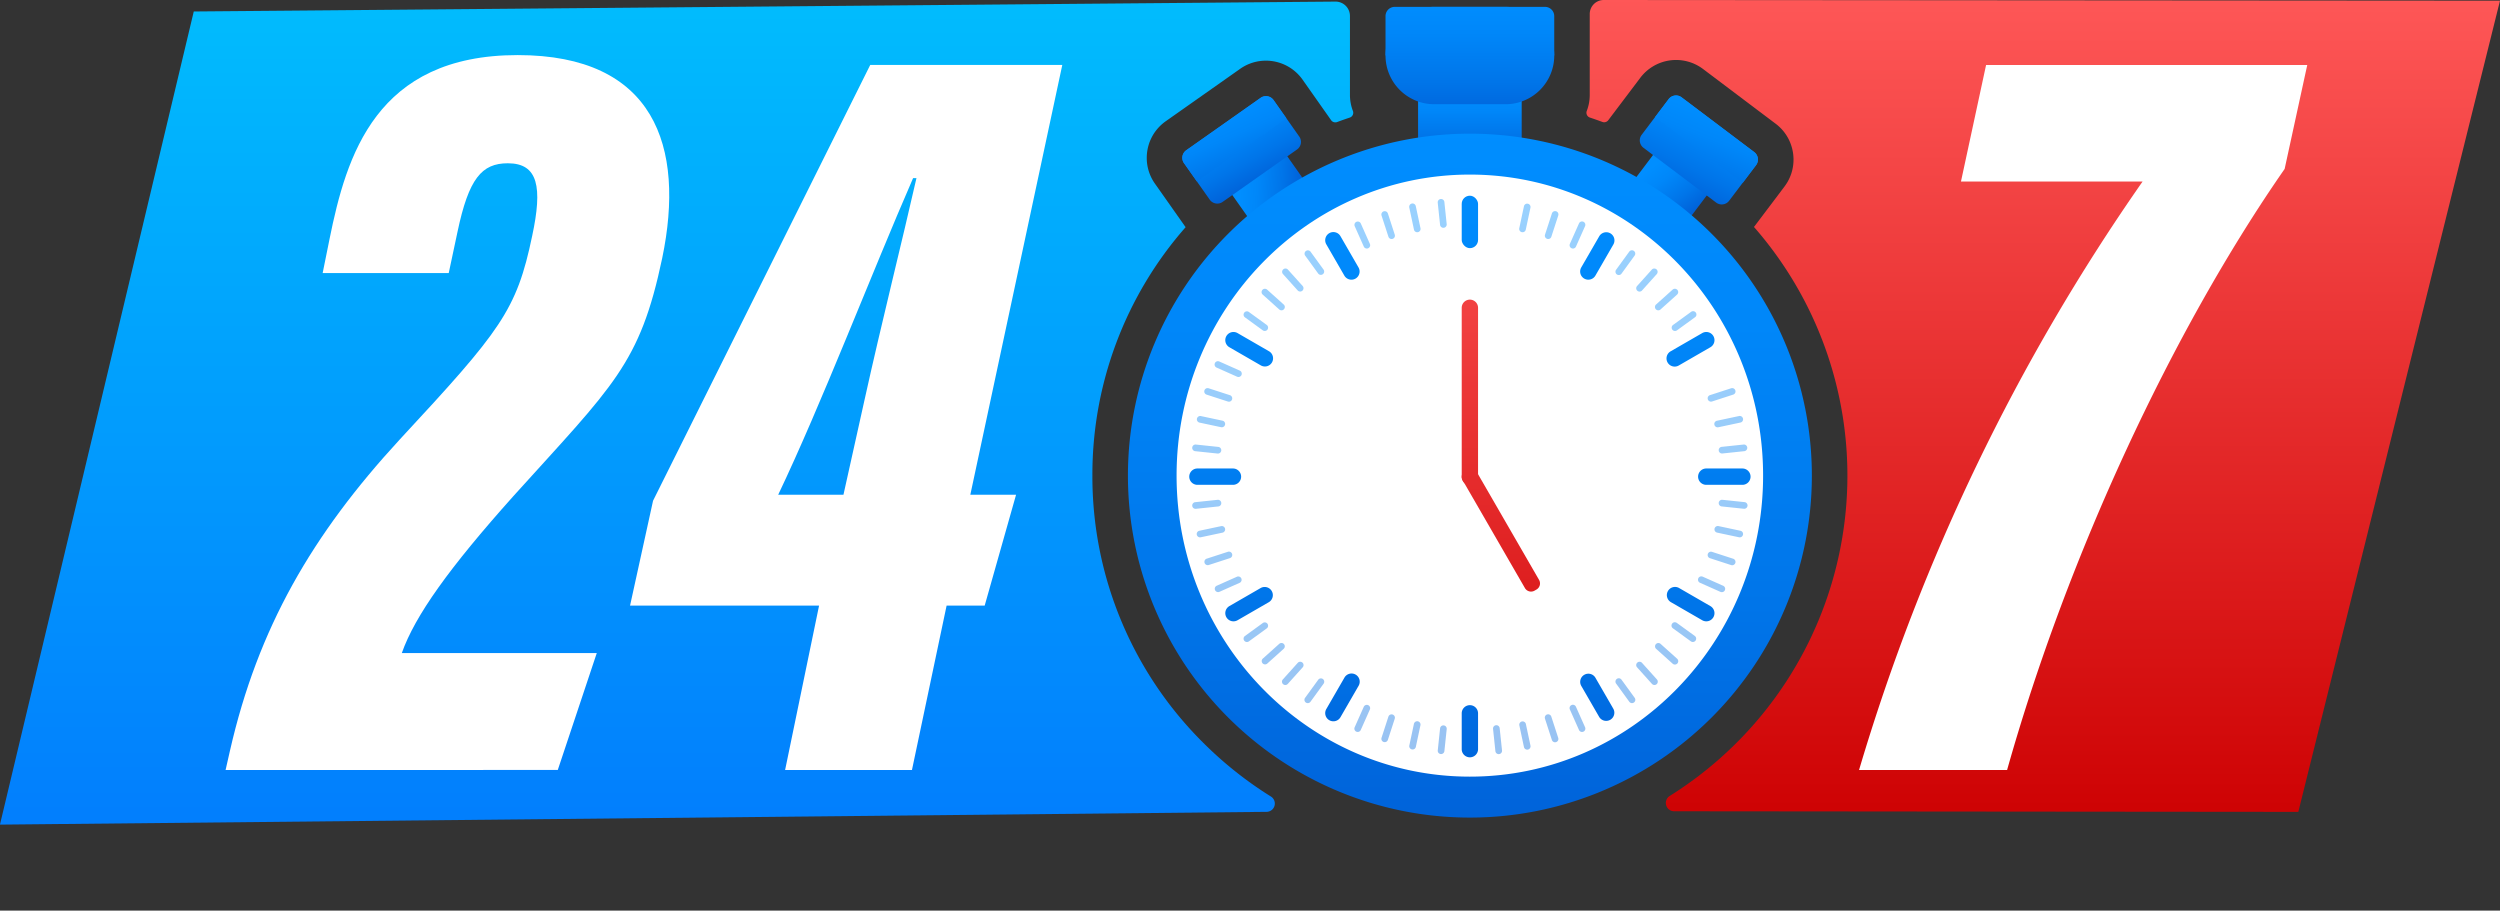 <?xml version="1.0" encoding="UTF-8"?> <svg xmlns="http://www.w3.org/2000/svg" xmlns:xlink="http://www.w3.org/1999/xlink" width="241.348" height="87.909" viewBox="0 0 241.348 87.909"><rect x="0" y="0" width="241.348" height="87.909" fill="#333333" stroke="none"/><defs><linearGradient id="linear-gradient" x1="0.5" y1="-0.005" x2="0.5" y2="1.021" gradientUnits="objectBoundingBox"><stop offset="0" stop-color="#fe5757"></stop><stop offset="1" stop-color="#cd0102"></stop></linearGradient><linearGradient id="linear-gradient-2" x1="0.5" y1="-0.005" x2="0.5" y2="1.021" gradientUnits="objectBoundingBox"><stop offset="0" stop-color="#01bcfd"></stop><stop offset="1" stop-color="#027dfd"></stop></linearGradient><linearGradient id="linear-gradient-3" x1="0.635" y1="0.207" x2="0.281" y2="0.978" gradientUnits="objectBoundingBox"><stop offset="0" stop-color="#008eff"></stop><stop offset="0.285" stop-color="#0087f9"></stop><stop offset="0.683" stop-color="#0075e9"></stop><stop offset="1" stop-color="#0062d9"></stop></linearGradient><linearGradient id="linear-gradient-4" x1="0.67" y1="0.173" x2="0.298" y2="0.889" xlink:href="#linear-gradient-3"></linearGradient><linearGradient id="linear-gradient-5" x1="0.634" y1="0.224" x2="0.207" y2="1.117" xlink:href="#linear-gradient-3"></linearGradient><linearGradient id="linear-gradient-6" x1="0.349" y1="0.32" x2="0.828" y2="0.891" xlink:href="#linear-gradient-3"></linearGradient><linearGradient id="linear-gradient-7" x1="0.322" y1="0.203" x2="0.673" y2="0.79" xlink:href="#linear-gradient-3"></linearGradient><linearGradient id="linear-gradient-8" x1="0.365" y1="0.258" x2="0.765" y2="0.998" xlink:href="#linear-gradient-3"></linearGradient><linearGradient id="linear-gradient-9" x1="0.5" y1="0.418" x2="0.5" y2="0.846" xlink:href="#linear-gradient-3"></linearGradient><linearGradient id="linear-gradient-10" x1="0.5" y1="-0.09" x2="0.5" y2="1.167" xlink:href="#linear-gradient-3"></linearGradient><linearGradient id="linear-gradient-11" x1="0.5" y1="-0.18" x2="0.5" y2="2.334" xlink:href="#linear-gradient-3"></linearGradient><linearGradient id="linear-gradient-12" x1="0.5" y1="-0.029" x2="0.5" y2="1.031" xlink:href="#linear-gradient-3"></linearGradient><linearGradient id="linear-gradient-13" x1="0.5" y1="-0.015" x2="0.5" y2="1.016" xlink:href="#linear-gradient-3"></linearGradient><linearGradient id="linear-gradient-14" x1="0.5" y1="-1.373" x2="0.5" y2="12.07" xlink:href="#linear-gradient-3"></linearGradient><linearGradient id="linear-gradient-15" x1="0.5" y1="-2.28" x2="0.5" y2="12.528" xlink:href="#linear-gradient-3"></linearGradient><linearGradient id="linear-gradient-16" x1="0.5" y1="-6.059" x2="0.5" y2="14.44" xlink:href="#linear-gradient-3"></linearGradient><linearGradient id="linear-gradient-17" x1="0.5" y1="-21.105" x2="0.5" y2="22.053" xlink:href="#linear-gradient-3"></linearGradient><linearGradient id="linear-gradient-18" x1="0.5" y1="-13.465" x2="0.5" y2="7.035" xlink:href="#linear-gradient-3"></linearGradient><linearGradient id="linear-gradient-19" x1="0.5" y1="-11.546" x2="0.5" y2="3.262" xlink:href="#linear-gradient-3"></linearGradient><linearGradient id="linear-gradient-20" x1="0.5" y1="-11.086" x2="0.5" y2="2.357" xlink:href="#linear-gradient-3"></linearGradient><linearGradient id="linear-gradient-21" x1="0.5" y1="-11.546" x2="0.5" y2="3.262" xlink:href="#linear-gradient-3"></linearGradient><linearGradient id="linear-gradient-22" x1="0.5" y1="-13.465" x2="0.5" y2="7.035" xlink:href="#linear-gradient-3"></linearGradient><linearGradient id="linear-gradient-23" x1="0.5" y1="-21.106" x2="0.5" y2="22.055" xlink:href="#linear-gradient-3"></linearGradient><linearGradient id="linear-gradient-24" x1="0.5" y1="-6.059" x2="0.5" y2="14.44" xlink:href="#linear-gradient-3"></linearGradient><linearGradient id="linear-gradient-25" x1="0.5" y1="-2.28" x2="0.5" y2="12.528" xlink:href="#linear-gradient-3"></linearGradient><linearGradient id="linear-gradient-26" x1="0.5" y1="-2.619" x2="0.5" y2="21.858" xlink:href="#linear-gradient-3"></linearGradient><linearGradient id="linear-gradient-27" x1="0.5" y1="-2.812" x2="0.5" y2="21.979" xlink:href="#linear-gradient-3"></linearGradient><linearGradient id="linear-gradient-28" x1="0.5" y1="-3.141" x2="0.5" y2="22.186" xlink:href="#linear-gradient-3"></linearGradient><linearGradient id="linear-gradient-29" x1="0.5" y1="-3.621" x2="0.5" y2="22.49" xlink:href="#linear-gradient-3"></linearGradient><linearGradient id="linear-gradient-30" x1="0.5" y1="-5.13" x2="0.5" y2="23.444" xlink:href="#linear-gradient-3"></linearGradient><linearGradient id="linear-gradient-31" x1="0.5" y1="-6.237" x2="0.5" y2="24.143" xlink:href="#linear-gradient-3"></linearGradient><linearGradient id="linear-gradient-32" x1="0.5" y1="-7.66" x2="0.5" y2="25.042" xlink:href="#linear-gradient-3"></linearGradient><linearGradient id="linear-gradient-33" x1="0.5" y1="-9.498" x2="0.5" y2="26.201" xlink:href="#linear-gradient-3"></linearGradient><linearGradient id="linear-gradient-34" x1="0.5" y1="-15.107" x2="0.5" y2="29.742" xlink:href="#linear-gradient-3"></linearGradient><linearGradient id="linear-gradient-35" x1="0.5" y1="-19.521" x2="0.5" y2="32.529" xlink:href="#linear-gradient-3"></linearGradient><linearGradient id="linear-gradient-36" x1="0.5" y1="-25.882" x2="0.5" y2="36.548" xlink:href="#linear-gradient-3"></linearGradient><linearGradient id="linear-gradient-37" x1="0.5" y1="-35.679" x2="0.5" y2="42.736" xlink:href="#linear-gradient-3"></linearGradient><linearGradient id="linear-gradient-38" x1="0.5" y1="-41.826" x2="0.5" y2="36.581" xlink:href="#linear-gradient-3"></linearGradient><linearGradient id="linear-gradient-39" x1="0.5" y1="-35.621" x2="0.5" y2="26.806" xlink:href="#linear-gradient-3"></linearGradient><linearGradient id="linear-gradient-40" x1="0.5" y1="-31.592" x2="0.5" y2="20.459" xlink:href="#linear-gradient-3"></linearGradient><linearGradient id="linear-gradient-41" x1="0.5" y1="-28.796" x2="0.5" y2="16.053" xlink:href="#linear-gradient-3"></linearGradient><linearGradient id="linear-gradient-42" x1="0.5" y1="-25.244" x2="0.5" y2="10.455" xlink:href="#linear-gradient-3"></linearGradient><linearGradient id="linear-gradient-43" x1="0.5" y1="-24.081" x2="0.5" y2="8.621" xlink:href="#linear-gradient-3"></linearGradient><linearGradient id="linear-gradient-44" x1="0.5" y1="-23.18" x2="0.5" y2="7.201" xlink:href="#linear-gradient-3"></linearGradient><linearGradient id="linear-gradient-45" x1="0.5" y1="-22.478" x2="0.5" y2="6.096" xlink:href="#linear-gradient-3"></linearGradient><linearGradient id="linear-gradient-46" x1="0.5" y1="-21.521" x2="0.5" y2="4.589" xlink:href="#linear-gradient-3"></linearGradient><linearGradient id="linear-gradient-47" x1="0.5" y1="-21.217" x2="0.5" y2="4.11" xlink:href="#linear-gradient-3"></linearGradient><linearGradient id="linear-gradient-48" x1="0.5" y1="-21.009" x2="0.5" y2="3.782" xlink:href="#linear-gradient-3"></linearGradient><linearGradient id="linear-gradient-49" x1="0.5" y1="-20.888" x2="0.5" y2="3.59" xlink:href="#linear-gradient-3"></linearGradient><linearGradient id="linear-gradient-50" x1="0.5" y1="-20.888" x2="0.5" y2="3.59" xlink:href="#linear-gradient-3"></linearGradient><linearGradient id="linear-gradient-51" x1="0.5" y1="-21.009" x2="0.5" y2="3.782" xlink:href="#linear-gradient-3"></linearGradient><linearGradient id="linear-gradient-52" x1="0.5" y1="-21.217" x2="0.5" y2="4.11" xlink:href="#linear-gradient-3"></linearGradient><linearGradient id="linear-gradient-53" x1="0.5" y1="-21.521" x2="0.5" y2="4.589" xlink:href="#linear-gradient-3"></linearGradient><linearGradient id="linear-gradient-54" x1="0.5" y1="-22.478" x2="0.5" y2="6.096" xlink:href="#linear-gradient-3"></linearGradient><linearGradient id="linear-gradient-55" x1="0.5" y1="-23.18" x2="0.5" y2="7.201" xlink:href="#linear-gradient-3"></linearGradient><linearGradient id="linear-gradient-56" x1="0.5" y1="-24.08" x2="0.5" y2="8.621" xlink:href="#linear-gradient-3"></linearGradient><linearGradient id="linear-gradient-57" x1="0.5" y1="-25.245" x2="0.5" y2="10.455" xlink:href="#linear-gradient-3"></linearGradient><linearGradient id="linear-gradient-58" x1="0.5" y1="-28.797" x2="0.5" y2="16.053" xlink:href="#linear-gradient-3"></linearGradient><linearGradient id="linear-gradient-59" x1="0.5" y1="-31.592" x2="0.5" y2="20.459" xlink:href="#linear-gradient-3"></linearGradient><linearGradient id="linear-gradient-60" x1="0.5" y1="-35.619" x2="0.5" y2="26.805" xlink:href="#linear-gradient-3"></linearGradient><linearGradient id="linear-gradient-61" x1="0.5" y1="-41.827" x2="0.5" y2="36.582" xlink:href="#linear-gradient-3"></linearGradient><linearGradient id="linear-gradient-62" x1="0.5" y1="-35.676" x2="0.5" y2="42.733" xlink:href="#linear-gradient-3"></linearGradient><linearGradient id="linear-gradient-63" x1="0.5" y1="-25.879" x2="0.5" y2="36.544" xlink:href="#linear-gradient-3"></linearGradient><linearGradient id="linear-gradient-64" x1="0.5" y1="-19.522" x2="0.5" y2="32.53" xlink:href="#linear-gradient-3"></linearGradient><linearGradient id="linear-gradient-66" x1="0.5" y1="-9.498" x2="0.5" y2="26.202" xlink:href="#linear-gradient-3"></linearGradient><linearGradient id="linear-gradient-67" x1="0.5" y1="-7.66" x2="0.5" y2="25.041" xlink:href="#linear-gradient-3"></linearGradient><linearGradient id="linear-gradient-68" x1="0.5" y1="-6.237" x2="0.5" y2="24.143" xlink:href="#linear-gradient-3"></linearGradient><linearGradient id="linear-gradient-69" x1="0.5" y1="-5.13" x2="0.5" y2="23.444" xlink:href="#linear-gradient-3"></linearGradient><linearGradient id="linear-gradient-70" x1="0.5" y1="-3.621" x2="0.5" y2="22.489" xlink:href="#linear-gradient-3"></linearGradient><linearGradient id="linear-gradient-71" x1="0.5" y1="-3.141" x2="0.5" y2="22.186" xlink:href="#linear-gradient-3"></linearGradient><linearGradient id="linear-gradient-72" x1="0.5" y1="-2.812" x2="0.5" y2="21.979" xlink:href="#linear-gradient-3"></linearGradient><linearGradient id="linear-gradient-74" x1="0.5" y1="-0.95" x2="0.5" y2="2.857" xlink:href="#linear-gradient"></linearGradient><linearGradient id="linear-gradient-75" x1="0.5" y1="-2.803" x2="0.5" y2="2.928" xlink:href="#linear-gradient"></linearGradient></defs><g id="_24-7-icon-with-clock" data-name="24-7-icon-with-clock" transform="translate(-399.21 -636.915)"><g id="Group_35844" data-name="Group 35844" transform="translate(399.21 636.915)"><path id="Path_73835" data-name="Path 73835" d="M1884.493,636.981l-86.513-.066a1.354,1.354,0,0,0-1.363,1.391q0,.083,0,.166v7.607a4.3,4.3,0,0,1-.288,1.55.489.489,0,0,0,.307.636q.6.2,1.2.422a.494.494,0,0,0,.568-.164l.494-.655h0l2.6-3.443a4.328,4.328,0,0,1,6.056-.85l7.016,5.289a4.3,4.3,0,0,1,1.412,1.849,4.356,4.356,0,0,1,.308,1.624,4.3,4.3,0,0,1-.869,2.582l-.985,1.307-1.964,2.6a36.442,36.442,0,0,1-1.14,49.246,36.736,36.736,0,0,1-7,5.689.8.8,0,0,0,.419,1.473l60.271.058Z" transform="translate(-1643.145 -636.915)" fill="url(#linear-gradient)"></path><path id="Path_73836" data-name="Path 73836" d="M504.669,684.056a36.172,36.172,0,0,1,9-23.982l-.479-.68,0,0-1.809-2.568-.674-.956a4.3,4.3,0,0,1-.779-2.166q-.008-.105-.01-.211a4.362,4.362,0,0,1,.063-.852,4.3,4.3,0,0,1,.981-2.082,4.353,4.353,0,0,1,.789-.714l7.182-5.059a4.3,4.3,0,0,1,2.156-.776q.166-.013.334-.013a4.33,4.33,0,0,1,3.536,1.834l1.771,2.515.711,1.01h0l.275.391a.5.5,0,0,0,.578.177q.606-.227,1.22-.431a.49.49,0,0,0,.307-.636,4.294,4.294,0,0,1-.288-1.549v-7.622a1.39,1.39,0,0,0-1.4-1.391l-110.217.955-18.711,78.5L521.5,716.515a.8.8,0,0,0,.415-1.471,36.678,36.678,0,0,1-6.569-5.22A36.2,36.2,0,0,1,504.669,684.056Z" transform="translate(-399.21 -638.141)" fill="url(#linear-gradient-2)"></path><g id="Group_35843" data-name="Group 35843" transform="translate(21.778 5.323)"><path id="Path_73837" data-name="Path 73837" d="M597.866,754.486l.42-1.852c2.7-11.855,7.944-20.88,16.37-30.029,9.776-10.537,11.308-12.482,12.808-19.68,1.007-4.694.587-7.012-2.349-7.012-2.527,0-3.775,1.483-4.856,6.6l-.851,4H607.237l.672-3.324c1.617-7.978,4.461-17.72,18.157-17.72,13.182,0,16.2,8.778,13.953,19.595-2.161,10.261-4.693,12.263-14.371,22.984-6.194,6.924-9.5,11.544-10.769,15.149H633.7l-3.764,11.285Z" transform="translate(-597.866 -685.474)" fill="#fff"></path><path id="Path_73838" data-name="Path 73838" d="M969.02,762.2l3.279-15.869H954.051l2.22-10.122,20.966-42.072h18.542L986.9,735.63h4.416l-3.029,10.7h-3.676L981.266,762.2Zm7.669-35.734c1.653-7.479,3.659-15.431,5.011-21.4h-.326c-3.968,9.1-8.88,21.893-13.021,30.561h6.3Z" transform="translate(-915.004 -693.19)" fill="#fff"></path></g><path id="Path_73839" data-name="Path 73839" d="M2079.614,694.14l-2.184,10.036c-10.859,15.619-20.985,37.4-26.793,58.026h-14.293a196.884,196.884,0,0,1,27.372-56.809h-17.533l2.425-11.253Z" transform="translate(-1856.873 -687.867)" fill="#fff"></path></g><g id="Group_35869" data-name="Group 35869" transform="translate(499.118 637.577)"><g id="Group_35868" data-name="Group 35868" transform="translate(0 0)"><g id="Group_35847" data-name="Group 35847" transform="translate(14.232 8.555)"><g id="Group_35845" data-name="Group 35845" transform="translate(42.543)"><rect id="Rectangle_10473" data-name="Rectangle 10473" width="9.642" height="6.493" transform="translate(0 9.591) rotate(-52.989)" fill="url(#linear-gradient-3)"></rect><path id="Path_73840" data-name="Path 73840" d="M1854.4,726.463l-7.016-5.289a.894.894,0,0,0-1.253.176l-2.6,3.442a.894.894,0,0,0,.176,1.253l7.016,5.289a.894.894,0,0,0,1.253-.176l2.6-3.442A.9.9,0,0,0,1854.4,726.463Z" transform="translate(-1841.73 -720.994)" fill="url(#linear-gradient-4)"></path><path id="Path_73841" data-name="Path 73841" d="M1866.407,726.463l-7.016-5.289a.894.894,0,0,0-1.253.176l-1.3,1.721,8.444,6.366,1.3-1.721A.9.9,0,0,0,1866.407,726.463Z" transform="translate(-1853.732 -720.994)" fill="url(#linear-gradient-5)"></path></g><g id="Group_35846" data-name="Group 35846" transform="translate(0 0.066)"><rect id="Rectangle_10474" data-name="Rectangle 10474" width="6.493" height="9.642" transform="translate(2.053 5.609) rotate(-35.163)" fill="url(#linear-gradient-6)"></rect><path id="Path_73842" data-name="Path 73842" d="M1449.211,721.974a.894.894,0,0,0-1.246-.216l-7.182,5.06a.894.894,0,0,0-.216,1.246l2.483,3.524a.894.894,0,0,0,1.246.216l7.182-5.06a.894.894,0,0,0,.216-1.246Z" transform="translate(-1440.403 -721.595)" fill="url(#linear-gradient-7)"></path><path id="Path_73843" data-name="Path 73843" d="M1447.964,721.758l-7.182,5.06a.894.894,0,0,0-.216,1.246l1.241,1.762,8.645-6.09-1.241-1.762A.894.894,0,0,0,1447.964,721.758Z" transform="translate(-1440.403 -721.595)" fill="url(#linear-gradient-8)"></path></g></g><g id="Group_35848" data-name="Group 35848" transform="translate(33.849)"><rect id="Rectangle_10475" data-name="Rectangle 10475" width="10.002" height="14.851" transform="translate(3.143 1.97)" fill="url(#linear-gradient-9)"></rect><path id="Rectangle_10476" data-name="Rectangle 10476" d="M4.7,0H11.59a4.7,4.7,0,0,1,4.7,4.7v0a4.7,4.7,0,0,1-4.7,4.7H4.7A4.7,4.7,0,0,1,0,4.7v0A4.7,4.7,0,0,1,4.7,0Z" transform="translate(0)" fill="url(#linear-gradient-10)"></path><path id="Path_73844" data-name="Path 73844" d="M1634.747,642.958h-14.5a.894.894,0,0,0-.894.894v3.8h16.288v-3.8A.894.894,0,0,0,1634.747,642.958Z" transform="translate(-1619.353 -642.958)" fill="url(#linear-gradient-11)"></path></g><g id="Group_35850" data-name="Group 35850" transform="translate(0 3.26)"><g id="Group_35849" data-name="Group 35849"><circle id="Ellipse_33" data-name="Ellipse 33" cx="29.694" cy="29.694" r="29.694" transform="translate(0 41.993) rotate(-45)" fill="#fff"></circle><path id="Path_73845" data-name="Path 73845" d="M1432.9,762.917a32.1,32.1,0,1,0,32.1,32.1A32.1,32.1,0,0,0,1432.9,762.917Zm0,61.163c-15.636,0-28.311-13.011-28.311-29.061s12.675-29.061,28.311-29.061,28.311,13.011,28.311,29.061S1448.54,824.08,1432.9,824.08Z" transform="translate(-1390.911 -753.026)" fill="url(#linear-gradient-12)"></path><path id="Path_73846" data-name="Path 73846" d="M1425.513,754.616a33.013,33.013,0,1,0,33.013,33.013A33.013,33.013,0,0,0,1425.513,754.616Zm0,62.9c-16.079,0-29.114-13.38-29.114-29.885s13.035-29.885,29.114-29.885,29.114,13.38,29.114,29.885S1441.592,817.513,1425.513,817.513Z" transform="translate(-1383.519 -745.635)" fill="url(#linear-gradient-13)"></path></g></g><g id="Group_35864" data-name="Group 35864" transform="translate(14.87 18.231)"><g id="Group_35851" data-name="Group 35851" transform="translate(26.335)"><rect id="Rectangle_10477" data-name="Rectangle 10477" width="1.577" height="5.064" rx="0.789" fill="url(#linear-gradient-14)"></rect></g><g id="Group_35852" data-name="Group 35852" transform="translate(13.167 3.528)"><path id="Path_73847" data-name="Path 73847" d="M1567.805,841.84a.789.789,0,1,0-1.366.789l1.743,3.019a.789.789,0,0,0,1.366-.789Z" transform="translate(-1566.334 -841.445)" fill="url(#linear-gradient-15)"></path></g><g id="Group_35853" data-name="Group 35853" transform="translate(3.528 13.167)"><path id="Path_73848" data-name="Path 73848" d="M1482.606,931.224l-3.019-1.743a.789.789,0,1,0-.789,1.366l3.019,1.743a.788.788,0,0,0,1.077-.289h0A.789.789,0,0,0,1482.606,931.224Z" transform="translate(-1478.404 -929.375)" fill="url(#linear-gradient-16)"></path></g><g id="Group_35854" data-name="Group 35854" transform="translate(0 26.335)"><path id="Path_73849" data-name="Path 73849" d="M1450.5,1049.49h-3.486a.789.789,0,0,0,0,1.577h3.486a.789.789,0,0,0,0-1.577Z" transform="translate(-1446.221 -1049.49)" fill="url(#linear-gradient-17)"></path></g><g id="Group_35855" data-name="Group 35855" transform="translate(3.528 37.759)"><path id="Path_73850" data-name="Path 73850" d="M1481.818,1153.807l-3.019,1.743a.789.789,0,1,0,.789,1.366l3.019-1.743a.789.789,0,0,0-.788-1.366Z" transform="translate(-1478.404 -1153.701)" fill="url(#linear-gradient-18)"></path></g><g id="Group_35856" data-name="Group 35856" transform="translate(13.167 46.122)"><path id="Path_73851" data-name="Path 73851" d="M1569.26,1230.1a.788.788,0,0,0-1.077.289l-1.743,3.019a.789.789,0,1,0,1.366.789l1.743-3.019A.789.789,0,0,0,1569.26,1230.1Z" transform="translate(-1566.334 -1229.99)" fill="url(#linear-gradient-19)"></path></g><g id="Group_35857" data-name="Group 35857" transform="translate(26.335 49.183)"><path id="Path_73852" data-name="Path 73852" d="M1687.238,1257.915a.789.789,0,0,0-.789.788v3.486a.789.789,0,0,0,1.577,0V1258.7A.789.789,0,0,0,1687.238,1257.915Z" transform="translate(-1686.449 -1257.915)" fill="url(#linear-gradient-20)"></path></g><g id="Group_35858" data-name="Group 35858" transform="translate(37.759 46.122)"><path id="Path_73853" data-name="Path 73853" d="M1792.132,1230.384a.789.789,0,0,0-1.366.788l1.743,3.019a.789.789,0,0,0,1.366-.789Z" transform="translate(-1790.66 -1229.99)" fill="url(#linear-gradient-21)"></path></g><g id="Group_35859" data-name="Group 35859" transform="translate(46.122 37.759)"><path id="Path_73854" data-name="Path 73854" d="M1871.151,1155.55l-3.019-1.743a.789.789,0,0,0-.789,1.366l3.019,1.743a.789.789,0,1,0,.789-1.366Z" transform="translate(-1866.949 -1153.701)" fill="url(#linear-gradient-22)"></path></g><g id="Group_35860" data-name="Group 35860" transform="translate(49.183 26.335)"><path id="Path_73855" data-name="Path 73855" d="M1899.149,1049.49h-3.486a.789.789,0,1,0,0,1.577h3.486a.789.789,0,0,0,0-1.577Z" transform="translate(-1894.874 -1049.49)" fill="url(#linear-gradient-23)"></path></g><g id="Group_35861" data-name="Group 35861" transform="translate(46.122 13.167)"><path id="Path_73856" data-name="Path 73856" d="M1870.363,929.481l-3.019,1.743a.789.789,0,1,0,.789,1.366l3.019-1.743a.789.789,0,1,0-.789-1.366Z" transform="translate(-1866.949 -929.375)" fill="url(#linear-gradient-24)"></path></g><g id="Group_35862" data-name="Group 35862" transform="translate(37.759 3.528)"><path id="Path_73857" data-name="Path 73857" d="M1793.586,841.55h0a.788.788,0,0,0-1.077.289l-1.743,3.019a.789.789,0,0,0,1.366.789l1.743-3.019A.789.789,0,0,0,1793.586,841.55Z" transform="translate(-1790.66 -841.445)" fill="url(#linear-gradient-25)"></path></g><g id="Group_35863" data-name="Group 35863" transform="translate(0.331 0.331)" opacity="0.4"><path id="Path_73858" data-name="Path 73858" d="M1665.97,812.57a.322.322,0,1,0-.64.067l.225,2.137a.322.322,0,0,0,.64-.067Z" transform="translate(-1641.64 -812.282)" fill="url(#linear-gradient-26)"></path><path id="Path_73859" data-name="Path 73859" d="M1640.864,816.512a.322.322,0,1,0-.629.134l.447,2.1a.322.322,0,1,0,.629-.134Z" transform="translate(-1619.291 -815.821)" fill="url(#linear-gradient-27)"></path><path id="Path_73860" data-name="Path 73860" d="M1616.307,823.057a.322.322,0,0,0-.612.2l.664,2.044a.322.322,0,1,0,.612-.2Z" transform="translate(-1597.433 -821.678)" fill="url(#linear-gradient-28)"></path><path id="Path_73861" data-name="Path 73861" d="M1592.568,832.133a.322.322,0,0,0-.588.262l.874,1.963a.322.322,0,1,0,.588-.262Z" transform="translate(-1576.308 -829.787)" fill="url(#linear-gradient-29)"></path><path id="Path_73862" data-name="Path 73862" d="M1548.577,857.455a.322.322,0,0,0-.521.378l1.263,1.739a.322.322,0,0,0,.521-.378Z" transform="translate(-1537.169 -852.385)" fill="url(#linear-gradient-30)"></path><path id="Path_73863" data-name="Path 73863" d="M1528.806,873.422a.322.322,0,0,0-.478.431l1.438,1.6a.322.322,0,0,0,.478-.43Z" transform="translate(-1519.585 -866.625)" fill="url(#linear-gradient-31)"></path><path id="Path_73864" data-name="Path 73864" d="M1510.812,891.369a.322.322,0,1,0-.431.478l1.6,1.438a.322.322,0,0,0,.431-.478Z" transform="translate(-1503.584 -882.625)" fill="url(#linear-gradient-32)"></path><path id="Path_73865" data-name="Path 73865" d="M1496.531,912.361l-1.739-1.263a.322.322,0,0,0-.378.521l1.739,1.263a.322.322,0,0,0,.378-.521Z" transform="translate(-1489.344 -900.21)" fill="url(#linear-gradient-33)"></path><path id="Path_73866" data-name="Path 73866" d="M1471.318,955.9l-1.964-.874a.322.322,0,1,0-.262.588l1.964.874a.322.322,0,1,0,.262-.588Z" transform="translate(-1466.746 -939.349)" fill="url(#linear-gradient-34)"></path><path id="Path_73867" data-name="Path 73867" d="M1462.26,979.4l-2.044-.664a.322.322,0,1,0-.2.612l2.044.664a.322.322,0,1,0,.2-.612Z" transform="translate(-1458.638 -960.474)" fill="url(#linear-gradient-35)"></path><path id="Path_73868" data-name="Path 73868" d="M1455.707,1003.722l-2.1-.447a.322.322,0,0,0-.382.248h0a.322.322,0,0,0,.248.382l2.1.447a.322.322,0,0,0,.134-.629Z" transform="translate(-1452.781 -982.331)" fill="url(#linear-gradient-36)"></path><path id="Path_73869" data-name="Path 73869" d="M1451.734,1028.6l-2.138-.225a.322.322,0,1,0-.067.64l2.137.225a.322.322,0,1,0,.067-.64Z" transform="translate(-1449.242 -1004.681)" fill="url(#linear-gradient-37)"></path><path id="Path_73870" data-name="Path 73870" d="M1451.667,1077.08l-2.137.225a.322.322,0,1,0,.067.64l2.138-.225a.322.322,0,1,0-.067-.64Z" transform="translate(-1449.242 -1048.05)" fill="url(#linear-gradient-38)"></path><path id="Path_73871" data-name="Path 73871" d="M1455.574,1100.159l-2.1.447a.322.322,0,1,0,.134.629l2.1-.447a.322.322,0,0,0-.134-.629Z" transform="translate(-1452.781 -1068.594)" fill="url(#linear-gradient-39)"></path><path id="Path_73872" data-name="Path 73872" d="M1462.061,1122.733l-2.044.664a.322.322,0,0,0,.2.612l2.044-.664a.322.322,0,1,0-.2-.612Z" transform="translate(-1458.638 -1088.686)" fill="url(#linear-gradient-40)"></path><path id="Path_73873" data-name="Path 73873" d="M1471.056,1144.556l-1.963.874a.322.322,0,0,0,.262.588l1.964-.874a.322.322,0,0,0-.262-.588Z" transform="translate(-1466.747 -1108.105)" fill="url(#linear-gradient-41)"></path><path id="Path_73874" data-name="Path 73874" d="M1496.153,1185l-1.739,1.263a.322.322,0,0,0,.378.521l1.739-1.263a.322.322,0,0,0-.378-.521Z" transform="translate(-1489.344 -1144.084)" fill="url(#linear-gradient-42)"></path><path id="Path_73875" data-name="Path 73875" d="M1511.979,1203.174l-1.6,1.438a.322.322,0,0,0,.431.478l1.6-1.438a.322.322,0,0,0-.431-.478Z" transform="translate(-1503.584 -1160.249)" fill="url(#linear-gradient-43)"></path><path id="Path_73876" data-name="Path 73876" d="M1529.766,1219.718l-1.438,1.6a.322.322,0,1,0,.478.431l1.438-1.6a.322.322,0,0,0-.478-.431Z" transform="translate(-1519.585 -1174.958)" fill="url(#linear-gradient-44)"></path><path id="Path_73877" data-name="Path 73877" d="M1549.77,1234.375a.322.322,0,0,0-.449.071l-1.263,1.739a.322.322,0,1,0,.521.378l1.263-1.739A.322.322,0,0,0,1549.77,1234.375Z" transform="translate(-1537.17 -1188.048)" fill="url(#linear-gradient-45)"></path><path id="Path_73878" data-name="Path 73878" d="M1593.28,1257.67a.322.322,0,0,0-.425.163l-.874,1.964a.322.322,0,1,0,.588.262l.874-1.963A.322.322,0,0,0,1593.28,1257.67Z" transform="translate(-1576.308 -1208.82)" fill="url(#linear-gradient-46)"></path><path id="Path_73879" data-name="Path 73879" d="M1616.764,1266.03h0a.322.322,0,0,0-.405.207l-.664,2.044a.322.322,0,0,0,.612.2l.664-2.044A.322.322,0,0,0,1616.764,1266.03Z" transform="translate(-1597.433 -1216.274)" fill="url(#linear-gradient-47)"></path><path id="Path_73880" data-name="Path 73880" d="M1641.063,1272.068a.322.322,0,0,0-.382.248l-.447,2.1a.322.322,0,0,0,.629.134l.447-2.1A.321.321,0,0,0,1641.063,1272.068Z" transform="translate(-1619.291 -1221.658)" fill="url(#linear-gradient-48)"></path><path id="Path_73881" data-name="Path 73881" d="M1665.909,1275.718a.322.322,0,0,0-.354.286l-.225,2.138a.322.322,0,0,0,.64.067l.225-2.137A.322.322,0,0,0,1665.909,1275.718Z" transform="translate(-1641.64 -1224.912)" fill="url(#linear-gradient-49)"></path><path id="Path_73882" data-name="Path 73882" d="M1714.679,1276a.322.322,0,1,0-.64.067l.225,2.137a.322.322,0,0,0,.354.286h0a.322.322,0,0,0,.286-.354Z" transform="translate(-1685.009 -1224.912)" fill="url(#linear-gradient-50)"></path><path id="Path_73883" data-name="Path 73883" d="M1737.748,1272.315a.322.322,0,0,0-.629.134l.447,2.1a.322.322,0,0,0,.382.248h0a.322.322,0,0,0,.248-.382Z" transform="translate(-1705.554 -1221.657)" fill="url(#linear-gradient-51)"></path><path id="Path_73884" data-name="Path 73884" d="M1760.3,1266.236a.322.322,0,1,0-.612.2l.664,2.044a.322.322,0,1,0,.612-.2Z" transform="translate(-1725.645 -1216.274)" fill="url(#linear-gradient-52)"></path><path id="Path_73885" data-name="Path 73885" d="M1782.1,1257.833a.322.322,0,1,0-.588.262l.874,1.964a.322.322,0,1,0,.588-.262Z" transform="translate(-1745.065 -1208.82)" fill="url(#linear-gradient-53)"></path><path id="Path_73886" data-name="Path 73886" d="M1822.478,1234.445a.322.322,0,1,0-.521.378l1.263,1.739a.322.322,0,1,0,.521-.378Z" transform="translate(-1781.044 -1188.048)" fill="url(#linear-gradient-54)"></path><path id="Path_73887" data-name="Path 73887" d="M1840.612,1219.718a.322.322,0,0,0-.478.431l1.438,1.6a.322.322,0,1,0,.478-.431Z" transform="translate(-1797.209 -1174.958)" fill="url(#linear-gradient-55)"></path><path id="Path_73888" data-name="Path 73888" d="M1857.108,1203.174a.322.322,0,0,0-.43.478l1.6,1.438a.322.322,0,1,0,.431-.478Z" transform="translate(-1811.917 -1160.249)" fill="url(#linear-gradient-56)"></path><path id="Path_73889" data-name="Path 73889" d="M1873.522,1186.261l-1.739-1.263a.322.322,0,1,0-.378.521l1.739,1.263a.322.322,0,0,0,.378-.521Z" transform="translate(-1825.008 -1144.084)" fill="url(#linear-gradient-57)"></path><path id="Path_73890" data-name="Path 73890" d="M1897.018,1145.429l-1.964-.874a.322.322,0,1,0-.262.588l1.963.874a.322.322,0,1,0,.262-.588Z" transform="translate(-1845.779 -1108.105)" fill="url(#linear-gradient-58)"></path><path id="Path_73891" data-name="Path 73891" d="M1905.439,1123.4l-2.044-.664a.322.322,0,0,0-.2.612l2.044.664a.322.322,0,1,0,.2-.612Z" transform="translate(-1853.233 -1088.686)" fill="url(#linear-gradient-59)"></path><path id="Path_73892" data-name="Path 73892" d="M1911.511,1100.605l-2.1-.447a.322.322,0,0,0-.134.63l2.1.447a.322.322,0,1,0,.134-.629Z" transform="translate(-1858.617 -1068.594)" fill="url(#linear-gradient-60)"></path><path id="Path_73893" data-name="Path 73893" d="M1915.168,1077.3l-2.138-.225a.322.322,0,0,0-.067.64l2.138.225a.322.322,0,1,0,.067-.64Z" transform="translate(-1861.872 -1048.05)" fill="url(#linear-gradient-61)"></path><path id="Path_73894" data-name="Path 73894" d="M1915.1,1028.371l-2.138.225a.322.322,0,0,0,.067.64l2.138-.225a.322.322,0,0,0-.067-.64Z" transform="translate(-1861.872 -1004.68)" fill="url(#linear-gradient-62)"></path><path id="Path_73895" data-name="Path 73895" d="M1911.378,1003.274l-2.1.447a.322.322,0,1,0,.134.629l2.1-.447a.322.322,0,1,0-.134-.629Z" transform="translate(-1858.617 -982.331)" fill="url(#linear-gradient-63)"></path><path id="Path_73896" data-name="Path 73896" d="M1905.24,978.735l-2.044.664a.322.322,0,0,0,.2.612l2.044-.664a.322.322,0,1,0-.2-.612Z" transform="translate(-1853.233 -960.474)" fill="url(#linear-gradient-64)"></path><path id="Path_73897" data-name="Path 73897" d="M1896.756,955.021l-1.964.874a.322.322,0,1,0,.262.588l1.964-.874a.322.322,0,1,0-.262-.588Z" transform="translate(-1845.779 -939.349)" fill="url(#linear-gradient-34)"></path><path id="Path_73898" data-name="Path 73898" d="M1873.144,911.1l-1.739,1.263a.322.322,0,0,0,.378.521l1.739-1.263a.322.322,0,1,0-.378-.52Z" transform="translate(-1825.007 -900.21)" fill="url(#linear-gradient-66)"></path><path id="Path_73899" data-name="Path 73899" d="M1858.274,891.368l-1.6,1.438a.322.322,0,0,0,.431.478l1.6-1.438a.322.322,0,1,0-.431-.478Z" transform="translate(-1811.917 -882.625)" fill="url(#linear-gradient-67)"></path><path id="Path_73900" data-name="Path 73900" d="M1841.572,873.422l-1.438,1.6a.322.322,0,0,0,.478.431l1.438-1.6a.322.322,0,0,0-.478-.431Z" transform="translate(-1797.209 -866.625)" fill="url(#linear-gradient-68)"></path><path id="Path_73901" data-name="Path 73901" d="M1823.67,857.383a.322.322,0,0,0-.449.071l-1.263,1.739a.322.322,0,1,0,.521.378l1.263-1.739A.322.322,0,0,0,1823.67,857.383Z" transform="translate(-1781.044 -852.384)" fill="url(#linear-gradient-69)"></path><path id="Path_73902" data-name="Path 73902" d="M1782.813,831.97a.322.322,0,0,0-.425.163l-.874,1.963a.322.322,0,1,0,.588.262l.874-1.964A.322.322,0,0,0,1782.813,831.97Z" transform="translate(-1745.064 -829.787)" fill="url(#linear-gradient-70)"></path><path id="Path_73903" data-name="Path 73903" d="M1760.762,822.85a.322.322,0,0,0-.405.206l-.664,2.044a.322.322,0,1,0,.612.2l.664-2.044A.322.322,0,0,0,1760.762,822.85Z" transform="translate(-1725.645 -821.678)" fill="url(#linear-gradient-71)"></path><path id="Path_73904" data-name="Path 73904" d="M1737.947,816.264a.322.322,0,0,0-.382.248l-.447,2.1a.322.322,0,1,0,.629.134l.447-2.1A.322.322,0,0,0,1737.947,816.264Z" transform="translate(-1705.554 -815.821)" fill="url(#linear-gradient-72)"></path><path id="Path_73905" data-name="Path 73905" d="M1714.618,812.284a.322.322,0,0,0-.354.286l-.225,2.138a.322.322,0,0,0,.64.067l.225-2.137A.322.322,0,0,0,1714.618,812.284Z" transform="translate(-1685.009 -812.282)" fill="url(#linear-gradient-26)"></path></g></g><g id="Group_35867" data-name="Group 35867" transform="translate(41.205 28.264)"><g id="Group_35865" data-name="Group 35865" transform="translate(0)"><path id="Path_73906" data-name="Path 73906" d="M1687.238,900.78a.789.789,0,0,0-.789.789v16.3a.789.789,0,1,0,1.577,0v-16.3A.789.789,0,0,0,1687.238,900.78Z" transform="translate(-1686.449 -900.78)" fill="url(#linear-gradient-74)"></path></g><g id="Group_35866" data-name="Group 35866" transform="translate(0 16.31)"><path id="Path_73907" data-name="Path 73907" d="M1687.906,1049.9a.682.682,0,0,0-.932-.25l-.184.106a.682.682,0,0,0-.25.932l6.009,10.407a.682.682,0,0,0,.932.25l.184-.106a.682.682,0,0,0,.25-.932Z" transform="translate(-1686.448 -1049.561)" fill="url(#linear-gradient-75)"></path></g></g></g></g></g></svg> 